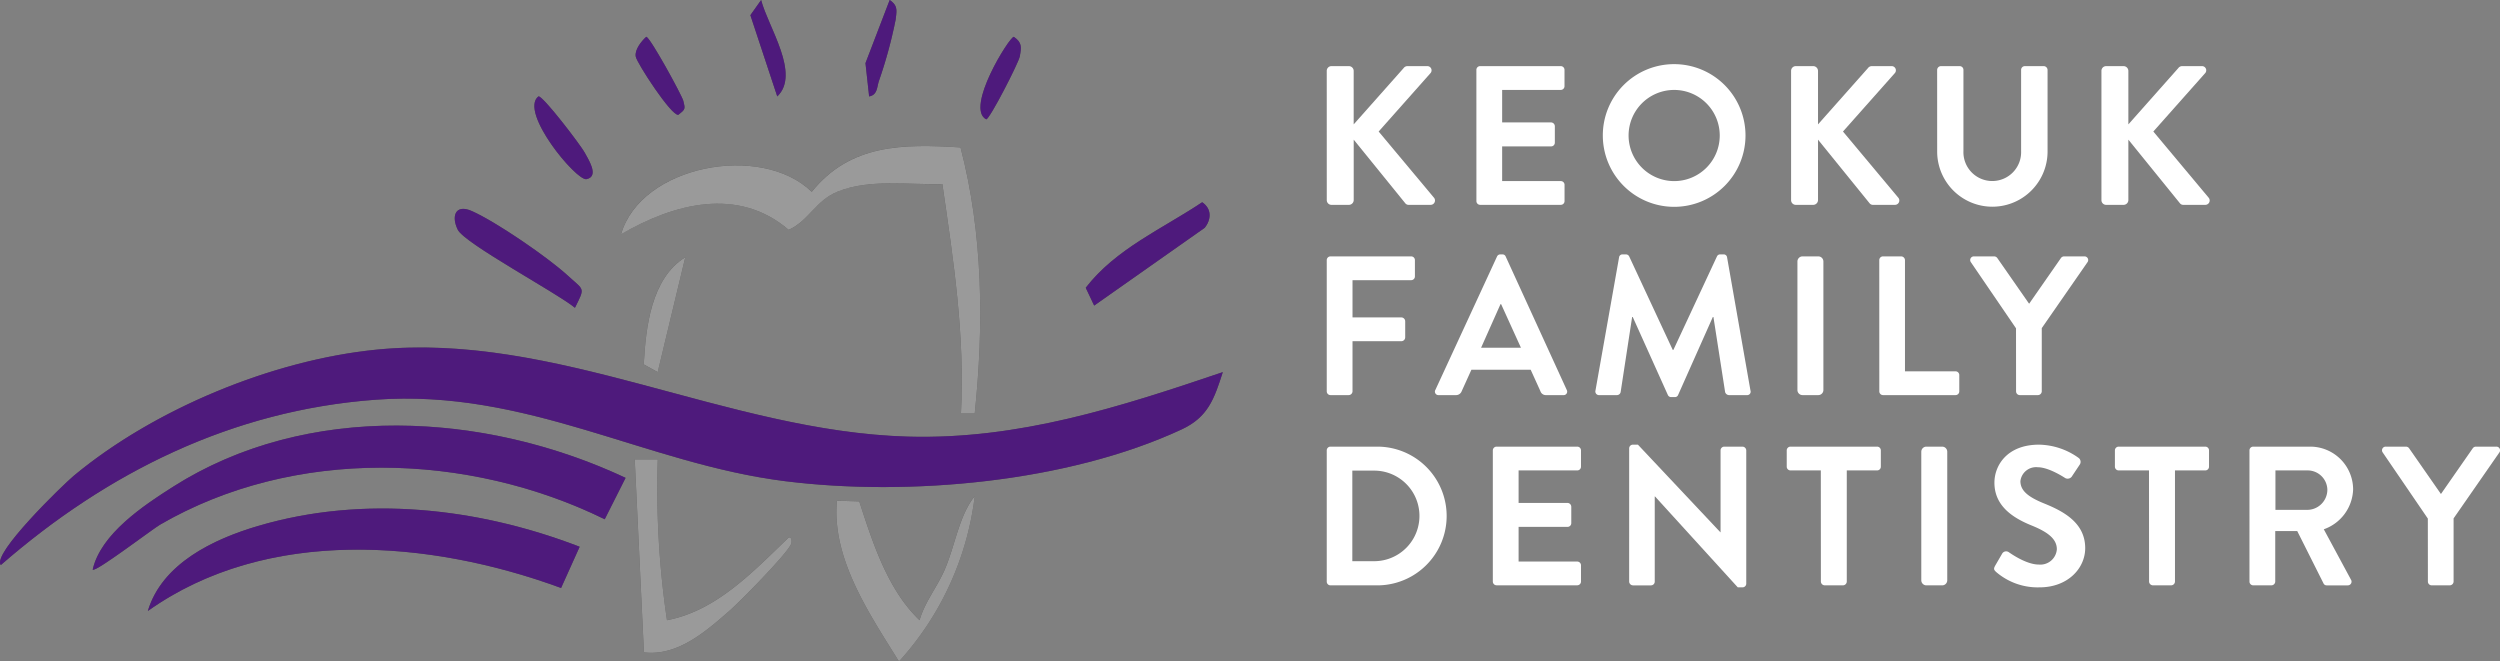 <svg xmlns="http://www.w3.org/2000/svg" width="401.871" height="106.328" viewBox="0 0 401.871 106.328">
  <rect x="0" y="0" width="401.871" height="106.328" fill="#808080" stroke="none"/>
  <g id="Grupo_213" data-name="Grupo 213" transform="translate(0)">
    <g id="Grupo_219" data-name="Grupo 219">
      <path id="Caminho_2161" data-name="Caminho 2161" d="M124.942,15.5C128.726,11.9,123.454,4.3,122.352,0l-1.729,2.442Zm14.77,0c1.343-.227,1.25-1.515,1.572-2.478a73.834,73.834,0,0,0,2.7-9.915c.149-1.38.382-2.2-.968-3.105l-3.892,10.153ZM103.885,5.919c-.8.716-1.882,2.089-1.69,3.179.183,1.032,5.749,9.588,6.848,9.357,1.135-.893,1.127-.919.8-2.242-.218-.873-5.361-10.289-5.955-10.294m59.081,0c-.733.037-7.866,11.49-4.431,13.264.572-.038,5.212-9.1,5.392-10.114.264-1.475.4-2.2-.961-3.15M86.539,15.507C83.413,18,92.667,29.128,94.273,28.8c2.165-.449.185-3.328-.237-4.181-.539-1.093-6.975-9.523-7.5-9.107M154.4,23.7c-9.2-.58-17.723-.58-23.92,7.135C122.328,22.9,103,26.595,99.831,37.661c8.46-4.923,18.79-7.714,26.947-.71,3.3-1.518,4.319-4.727,7.9-6.16,5.16-2.063,11.352-1.038,16.8-1.213,1.792,12.233,3.651,24.462,2.994,36.889h2.207c1.489-14.191,1.343-28.905-2.281-42.764m38.848,8.807C186.825,36.8,179.362,40,174.532,46.259l1.354,2.861L193.67,36.611c1.052-1.357,1.134-3.037-.42-4.1M92.422,49.477c1.644-3.34,1.518-2.731-1.117-5.147-3.23-2.961-11.505-8.644-15.447-10.4-2.7-1.2-3.333.882-2.266,3.006,1.111,2.21,15.949,10.154,18.831,12.541m13.3,10.339,4.431-18.462c-5.5,3.43-6.33,11.24-6.672,17.225Zm90.84,0c-16.529,5.6-32.84,10.874-50.614,10.366-29.162-.834-56.6-16.888-85.541-13.967-16.639,1.679-35.6,9.532-48.477,20.2-1.81,1.5-13.284,12.637-11.8,14.41C17.24,75.929,37.31,65.966,60.325,64.259c24.318-1.8,43.5,10.292,65.9,13.092,19.864,2.482,45.407.179,63.686-8.308,4.261-1.978,5.245-4.862,6.648-9.223m-96,16.995C78,66.233,49.423,64.513,27.8,78.258c-4.747,3.018-11.6,7.572-12.9,13.31.451.471,9.573-6.5,10.848-7.237,21.508-12.476,49.492-11.646,71.459-.859Zm5.173-2.97h-3.7l1.478,31.025c5.364.642,9.878-3.306,13.685-6.63,1.807-1.577,9.194-9.09,9.945-10.737.145-.321.187-1.213-.36-1.1-5.69,5.442-11.571,11.768-19.569,13.291a144.025,144.025,0,0,1-1.478-25.853m28.8,6.648c-.862,9.321,5.267,18.23,9.971,25.836a48.108,48.108,0,0,0,12.179-26.572c-2.508,3.086-3.136,7.89-4.819,11.79-1.242,2.88-3.2,5.19-4.045,8.147-5.136-4.89-7.515-12.425-9.7-19.1Zm-41.355,7.4c-16.292-6.286-34.719-8.35-51.7-3.34-7.1,2.094-15.421,6.01-17.711,13.668,19.141-13.594,45.322-11.448,66.427-3.7Z" transform="translate(0 0)" fill="#515151"/>
      <path id="Caminho_2162" data-name="Caminho 2162" d="M196.565,79.6c-1.4,4.36-2.387,7.245-6.648,9.223-18.28,8.488-43.822,10.79-63.686,8.308-22.4-2.8-41.586-14.9-65.9-13.092C37.311,85.746,17.241,95.709.132,110.613c-1.484-1.774,9.989-12.909,11.8-14.41C24.805,85.531,43.771,77.679,60.409,76c28.938-2.922,56.378,13.133,85.541,13.966,17.774.508,34.085-4.766,50.614-10.366" transform="translate(0 -19.78)" fill="#4e1a7c"/>
      <path id="Caminho_2163" data-name="Caminho 2163" d="M105.838,101.038l-3.357,6.658c-21.967-10.787-49.951-11.617-71.459.859-1.275.739-10.4,7.709-10.848,7.237,1.295-5.738,8.152-10.293,12.9-13.31,21.625-13.744,50.2-12.025,72.765-1.444" transform="translate(-5.275 -24.224)" fill="#4e1a7c"/>
      <path id="Caminho_2164" data-name="Caminho 2164" d="M189.75,32.015c3.625,13.859,3.77,28.573,2.281,42.764h-2.207c.657-12.428-1.2-24.656-2.994-36.889-5.452.175-11.644-.851-16.8,1.213-3.582,1.433-4.6,4.642-7.9,6.16-8.157-7-18.487-4.212-26.947.71,3.169-11.066,22.5-14.758,30.651-6.823,6.2-7.716,14.718-7.716,23.92-7.135" transform="translate(-35.348 -8.313)" fill="#9a9a9a"/>
      <path id="Caminho_2165" data-name="Caminho 2165" d="M101.591,116.834l-2.985,6.627c-21.1-7.746-47.285-9.892-66.427,3.7,2.29-7.658,10.615-11.575,17.711-13.668,16.982-5.01,35.409-2.947,51.7,3.34" transform="translate(-8.415 -28.944)" fill="#4e1a7c"/>
      <path id="Caminho_2166" data-name="Caminho 2166" d="M182.137,108.732l3.591.106c2.181,6.671,4.56,14.206,9.7,19.1.843-2.958,2.8-5.267,4.046-8.148,1.682-3.9,2.31-8.7,4.818-11.79a48.1,48.1,0,0,1-12.178,26.572c-4.705-7.606-10.834-16.515-9.972-25.836" transform="translate(-47.606 -28.24)" fill="#9a9a9a"/>
      <path id="Caminho_2167" data-name="Caminho 2167" d="M141.864,99.99a144.029,144.029,0,0,0,1.479,25.853c8-1.523,13.879-7.849,19.569-13.291.546-.117.505.775.36,1.094-.75,1.648-8.138,9.16-9.945,10.738-3.806,3.324-8.321,7.272-13.685,6.63L138.164,99.99Z" transform="translate(-36.129 -26.146)" fill="#9a9a9a"/>
      <path id="Caminho_2168" data-name="Caminho 2168" d="M118.306,61.365c-2.882-2.388-17.72-10.331-18.83-12.541-1.067-2.125-.436-4.21,2.265-3.006,3.942,1.757,12.218,7.44,15.447,10.4,2.635,2.416,2.761,1.806,1.117,5.147" transform="translate(-25.883 -11.888)" fill="#4e1a7c"/>
      <path id="Caminho_2169" data-name="Caminho 2169" d="M255.048,44.02c1.555,1.064,1.473,2.744.42,4.1L237.684,60.631,236.33,57.77c4.83-6.262,12.293-9.457,18.718-13.75" transform="translate(-61.798 -11.511)" fill="#4e1a7c"/>
      <path id="Caminho_2170" data-name="Caminho 2170" d="M116.954,20.993c.521-.416,6.958,8.014,7.5,9.107.421.854,2.4,3.733.236,4.181-1.6.332-10.86-10.795-7.734-13.289" transform="translate(-30.415 -5.486)" fill="#4e1a7c"/>
      <path id="Caminho_2171" data-name="Caminho 2171" d="M142.366,74.458l-2.241-1.238c.342-5.985,1.174-13.8,6.672-17.225Z" transform="translate(-36.641 -14.642)" fill="#9a9a9a"/>
      <path id="Caminho_2172" data-name="Caminho 2172" d="M140.063,8.015c.594.005,5.738,9.42,5.956,10.294.329,1.322.338,1.349-.8,2.242-1.1.231-6.665-8.324-6.847-9.358-.193-1.091.888-2.462,1.689-3.179" transform="translate(-36.178 -2.096)" fill="#4e1a7c"/>
      <path id="Caminho_2173" data-name="Caminho 2173" d="M188.973,15.5l-.589-5.346L192.276,0c1.351.91,1.118,1.727.968,3.105a73.81,73.81,0,0,1-2.7,9.916c-.322.964-.23,2.251-1.573,2.478" transform="translate(-49.261 -0.001)" fill="#4e1a7c"/>
      <path id="Caminho_2174" data-name="Caminho 2174" d="M218.771,8.015c1.363.948,1.224,1.676.962,3.15-.181,1.012-4.82,10.076-5.393,10.114-3.434-1.774,3.7-13.227,4.431-13.264" transform="translate(-55.805 -2.096)" fill="#4e1a7c"/>
      <path id="Caminho_2175" data-name="Caminho 2175" d="M167.652,15.5,163.333,2.443,165.062,0c1.1,4.3,6.374,11.9,2.59,15.5" transform="translate(-42.71)" fill="#4e1a7c"/>
      <path id="Caminho_2176" data-name="Caminho 2176" d="M288.789,15.159a.755.755,0,0,1,.765-.765h2.8a.775.775,0,0,1,.764.765v8.6l8.028-9.047a.763.763,0,0,1,.606-.319h3.186a.678.678,0,0,1,.51,1.148l-8.315,9.366,8.92,10.671a.7.7,0,0,1-.574,1.115H302.01a.689.689,0,0,1-.573-.223l-8.315-10.258V35.93a.775.775,0,0,1-.764.764h-2.8a.755.755,0,0,1-.765-.764Z" transform="translate(-75.516 -3.764)" fill="#fff"/>
      <path id="Caminho_2177" data-name="Caminho 2177" d="M321.358,15a.6.6,0,0,1,.6-.606h12.966a.6.6,0,0,1,.6.606v2.612a.6.6,0,0,1-.6.606H325.5v5.224h7.87a.626.626,0,0,1,.6.606v2.644a.6.6,0,0,1-.6.606H325.5v5.575h9.43a.6.6,0,0,1,.6.6v2.612a.6.6,0,0,1-.6.606H321.963a.6.6,0,0,1-.6-.606Z" transform="translate(-84.032 -3.764)" fill="#fff"/>
      <path id="Caminho_2178" data-name="Caminho 2178" d="M360.316,13.963a11.468,11.468,0,1,1-11.436,11.5,11.448,11.448,0,0,1,11.436-11.5m0,18.8a7.327,7.327,0,1,0-7.295-7.3,7.342,7.342,0,0,0,7.295,7.3" transform="translate(-91.229 -3.651)" fill="#fff"/>
      <path id="Caminho_2179" data-name="Caminho 2179" d="M389.859,15.159a.755.755,0,0,1,.764-.765h2.8a.775.775,0,0,1,.764.765v8.6l8.028-9.047a.763.763,0,0,1,.606-.319h3.185a.678.678,0,0,1,.51,1.148l-8.315,9.366,8.92,10.671a.7.7,0,0,1-.573,1.115h-3.473a.689.689,0,0,1-.573-.223l-8.315-10.258V35.93a.775.775,0,0,1-.764.764h-2.8a.754.754,0,0,1-.764-.764Z" transform="translate(-101.944 -3.764)" fill="#fff"/>
      <path id="Caminho_2180" data-name="Caminho 2180" d="M421.651,15a.626.626,0,0,1,.6-.606h3.027a.6.6,0,0,1,.6.606v13.03a4.639,4.639,0,1,0,9.271.032V15a.6.6,0,0,1,.6-.606h3.026A.626.626,0,0,1,439.4,15V28.252a8.873,8.873,0,0,1-17.744,0Z" transform="translate(-110.258 -3.764)" fill="#fff"/>
      <path id="Caminho_2181" data-name="Caminho 2181" d="M457.412,15.159a.755.755,0,0,1,.764-.765h2.8a.775.775,0,0,1,.764.765v8.6l8.028-9.047a.763.763,0,0,1,.606-.319h3.185a.678.678,0,0,1,.51,1.148l-8.315,9.366,8.92,10.671a.7.7,0,0,1-.573,1.115h-3.473a.689.689,0,0,1-.573-.223l-8.315-10.258V35.93a.775.775,0,0,1-.764.764h-2.8a.754.754,0,0,1-.764-.764Z" transform="translate(-119.609 -3.764)" fill="#fff"/>
      <path id="Caminho_2182" data-name="Caminho 2182" d="M288.789,56.412a.605.605,0,0,1,.606-.606h12.966a.6.6,0,0,1,.6.606v2.612a.6.6,0,0,1-.6.606h-9.43v5.989H300.8a.626.626,0,0,1,.6.606v2.612a.627.627,0,0,1-.6.606h-7.869V77.5a.626.626,0,0,1-.606.606h-2.93a.605.605,0,0,1-.606-.606Z" transform="translate(-75.516 -14.593)" fill="#fff"/>
      <path id="Caminho_2183" data-name="Caminho 2183" d="M312.405,77.165l9.908-21.44a.572.572,0,0,1,.542-.35h.318a.541.541,0,0,1,.542.35l9.813,21.44a.563.563,0,0,1-.543.829h-2.771a.915.915,0,0,1-.923-.637l-1.562-3.441H318.2l-1.56,3.441a.963.963,0,0,1-.925.637h-2.771a.563.563,0,0,1-.543-.829m13.763-6.785-3.186-7.008h-.1l-3.122,7.008Z" transform="translate(-81.674 -14.48)" fill="#fff"/>
      <path id="Caminho_2184" data-name="Caminho 2184" d="M351.071,55.853a.537.537,0,0,1,.573-.478h.51a.581.581,0,0,1,.541.318L359.7,70.73h.1l7.009-15.037a.547.547,0,0,1,.541-.318h.51a.538.538,0,0,1,.574.478l3.759,21.408a.553.553,0,0,1-.574.733h-2.9a.691.691,0,0,1-.6-.478l-1.879-12.074h-.1l-5.575,12.52a.539.539,0,0,1-.541.35h-.573a.573.573,0,0,1-.542-.35l-5.638-12.52h-.1l-1.848,12.074a.616.616,0,0,1-.574.478h-2.866a.584.584,0,0,1-.606-.733Z" transform="translate(-90.808 -14.48)" fill="#fff"/>
      <path id="Retângulo_240" data-name="Retângulo 240" d="M.82,0H3.353a.82.82,0,0,1,.82.82V21.48a.82.82,0,0,1-.82.82H.819A.819.819,0,0,1,0,21.481V.82A.82.82,0,0,1,.82,0Z" transform="translate(288.934 41.213)" fill="#fff"/>
      <path id="Caminho_2185" data-name="Caminho 2185" d="M409.055,56.412a.6.6,0,0,1,.6-.606h2.931a.626.626,0,0,1,.6.606V74.284h8.124a.6.6,0,0,1,.606.6V77.5a.6.6,0,0,1-.606.606H409.66a.6.6,0,0,1-.6-.606Z" transform="translate(-106.964 -14.593)" fill="#fff"/>
      <path id="Caminho_2186" data-name="Caminho 2186" d="M436.212,67.37l-7.264-10.64a.59.59,0,0,1,.51-.924h3.25a.634.634,0,0,1,.51.287l5.1,7.327,5.1-7.327a.633.633,0,0,1,.509-.287H447.2a.59.59,0,0,1,.51.924l-7.359,10.609V77.5a.626.626,0,0,1-.6.606h-2.931a.6.6,0,0,1-.6-.606Z" transform="translate(-112.14 -14.593)" fill="#fff"/>
      <path id="Caminho_2187" data-name="Caminho 2187" d="M288.789,97.824a.6.6,0,0,1,.573-.606h7.551a11.15,11.15,0,1,1,0,22.3h-7.551a.6.6,0,0,1-.573-.606Zm7.742,17.808a7.28,7.28,0,0,0,0-14.558H292.9v14.558Z" transform="translate(-75.516 -25.422)" fill="#fff"/>
      <path id="Caminho_2188" data-name="Caminho 2188" d="M324.938,97.823a.605.605,0,0,1,.606-.606H338.51a.6.6,0,0,1,.6.606v2.612a.6.6,0,0,1-.6.606h-9.43v5.224h7.869a.626.626,0,0,1,.6.606v2.644a.6.6,0,0,1-.6.6H329.08v5.575h9.43a.605.605,0,0,1,.6.606v2.612a.605.605,0,0,1-.6.6H325.544a.606.606,0,0,1-.606-.6Z" transform="translate(-84.968 -25.421)" fill="#fff"/>
      <path id="Caminho_2189" data-name="Caminho 2189" d="M354.616,97.36a.6.6,0,0,1,.606-.573h.8l13.253,14.08h.032V97.711a.6.6,0,0,1,.6-.606h2.931a.627.627,0,0,1,.6.606v21.44a.6.6,0,0,1-.6.573h-.764L358.758,105.1h-.032v13.7a.605.605,0,0,1-.606.606h-2.9a.628.628,0,0,1-.606-.606Z" transform="translate(-92.729 -25.309)" fill="#fff"/>
      <path id="Caminho_2190" data-name="Caminho 2190" d="M394.39,101.04h-4.874a.605.605,0,0,1-.606-.606V97.823a.605.605,0,0,1,.606-.606h13.922a.6.6,0,0,1,.6.606v2.612a.6.6,0,0,1-.6.606h-4.875v17.872a.626.626,0,0,1-.6.6h-2.963a.627.627,0,0,1-.6-.6Z" transform="translate(-101.696 -25.421)" fill="#fff"/>
      <path id="Retângulo_241" data-name="Retângulo 241" d="M.82,0H3.354a.819.819,0,0,1,.819.819V21.481a.819.819,0,0,1-.819.819H.819A.819.819,0,0,1,0,21.481V.82A.82.82,0,0,1,.82,0Z" transform="translate(308.845 71.796)" fill="#fff"/>
      <path id="Caminho_2191" data-name="Caminho 2191" d="M434.193,116.283l1.147-1.975a.739.739,0,0,1,1.083-.224c.158.1,2.739,1.976,4.81,1.976a2.66,2.66,0,0,0,2.9-2.453c0-1.625-1.369-2.74-4.046-3.823-2.994-1.21-5.989-3.122-5.989-6.881,0-2.836,2.1-6.116,7.168-6.116a11.213,11.213,0,0,1,6.371,2.134.788.788,0,0,1,.191,1.051l-1.21,1.816a.838.838,0,0,1-1.115.383c-.255-.16-2.676-1.752-4.428-1.752a2.537,2.537,0,0,0-2.8,2.23c0,1.5,1.179,2.516,3.759,3.568,3.091,1.242,6.658,3.09,6.658,7.2,0,3.281-2.835,6.308-7.327,6.308a10.249,10.249,0,0,1-7.008-2.485c-.287-.287-.446-.446-.159-.956" transform="translate(-113.498 -25.309)" fill="#fff"/>
      <path id="Caminho_2192" data-name="Caminho 2192" d="M465.824,101.04H460.95a.605.605,0,0,1-.606-.606V97.823a.605.605,0,0,1,.606-.606h13.922a.6.6,0,0,1,.6.606v2.612a.6.6,0,0,1-.6.606H470v17.872a.626.626,0,0,1-.6.6h-2.963a.627.627,0,0,1-.6-.6Z" transform="translate(-120.376 -25.421)" fill="#fff"/>
      <path id="Caminho_2193" data-name="Caminho 2193" d="M489.634,97.823a.6.6,0,0,1,.606-.606h9.111a6.9,6.9,0,0,1,6.945,6.85,7.03,7.03,0,0,1-4.715,6.435l4.365,8.092a.6.6,0,0,1-.541.924h-3.345a.546.546,0,0,1-.51-.287l-4.237-8.441h-3.536v8.124a.627.627,0,0,1-.606.6h-2.93a.605.605,0,0,1-.606-.6ZM499,107.38a3.245,3.245,0,0,0,3.154-3.249A3.17,3.17,0,0,0,499,101.04h-5.192v6.339Z" transform="translate(-128.035 -25.421)" fill="#fff"/>
      <path id="Caminho_2194" data-name="Caminho 2194" d="M525.85,108.781l-7.264-10.64a.59.59,0,0,1,.51-.924h3.25a.634.634,0,0,1,.51.287l5.1,7.327,5.1-7.327a.633.633,0,0,1,.509-.287h3.282a.59.59,0,0,1,.51.924L529.99,108.75v10.163a.627.627,0,0,1-.6.6h-2.931a.605.605,0,0,1-.6-.6Z" transform="translate(-135.579 -25.421)" fill="#fff"/>
    </g>
  </g>
</svg>
